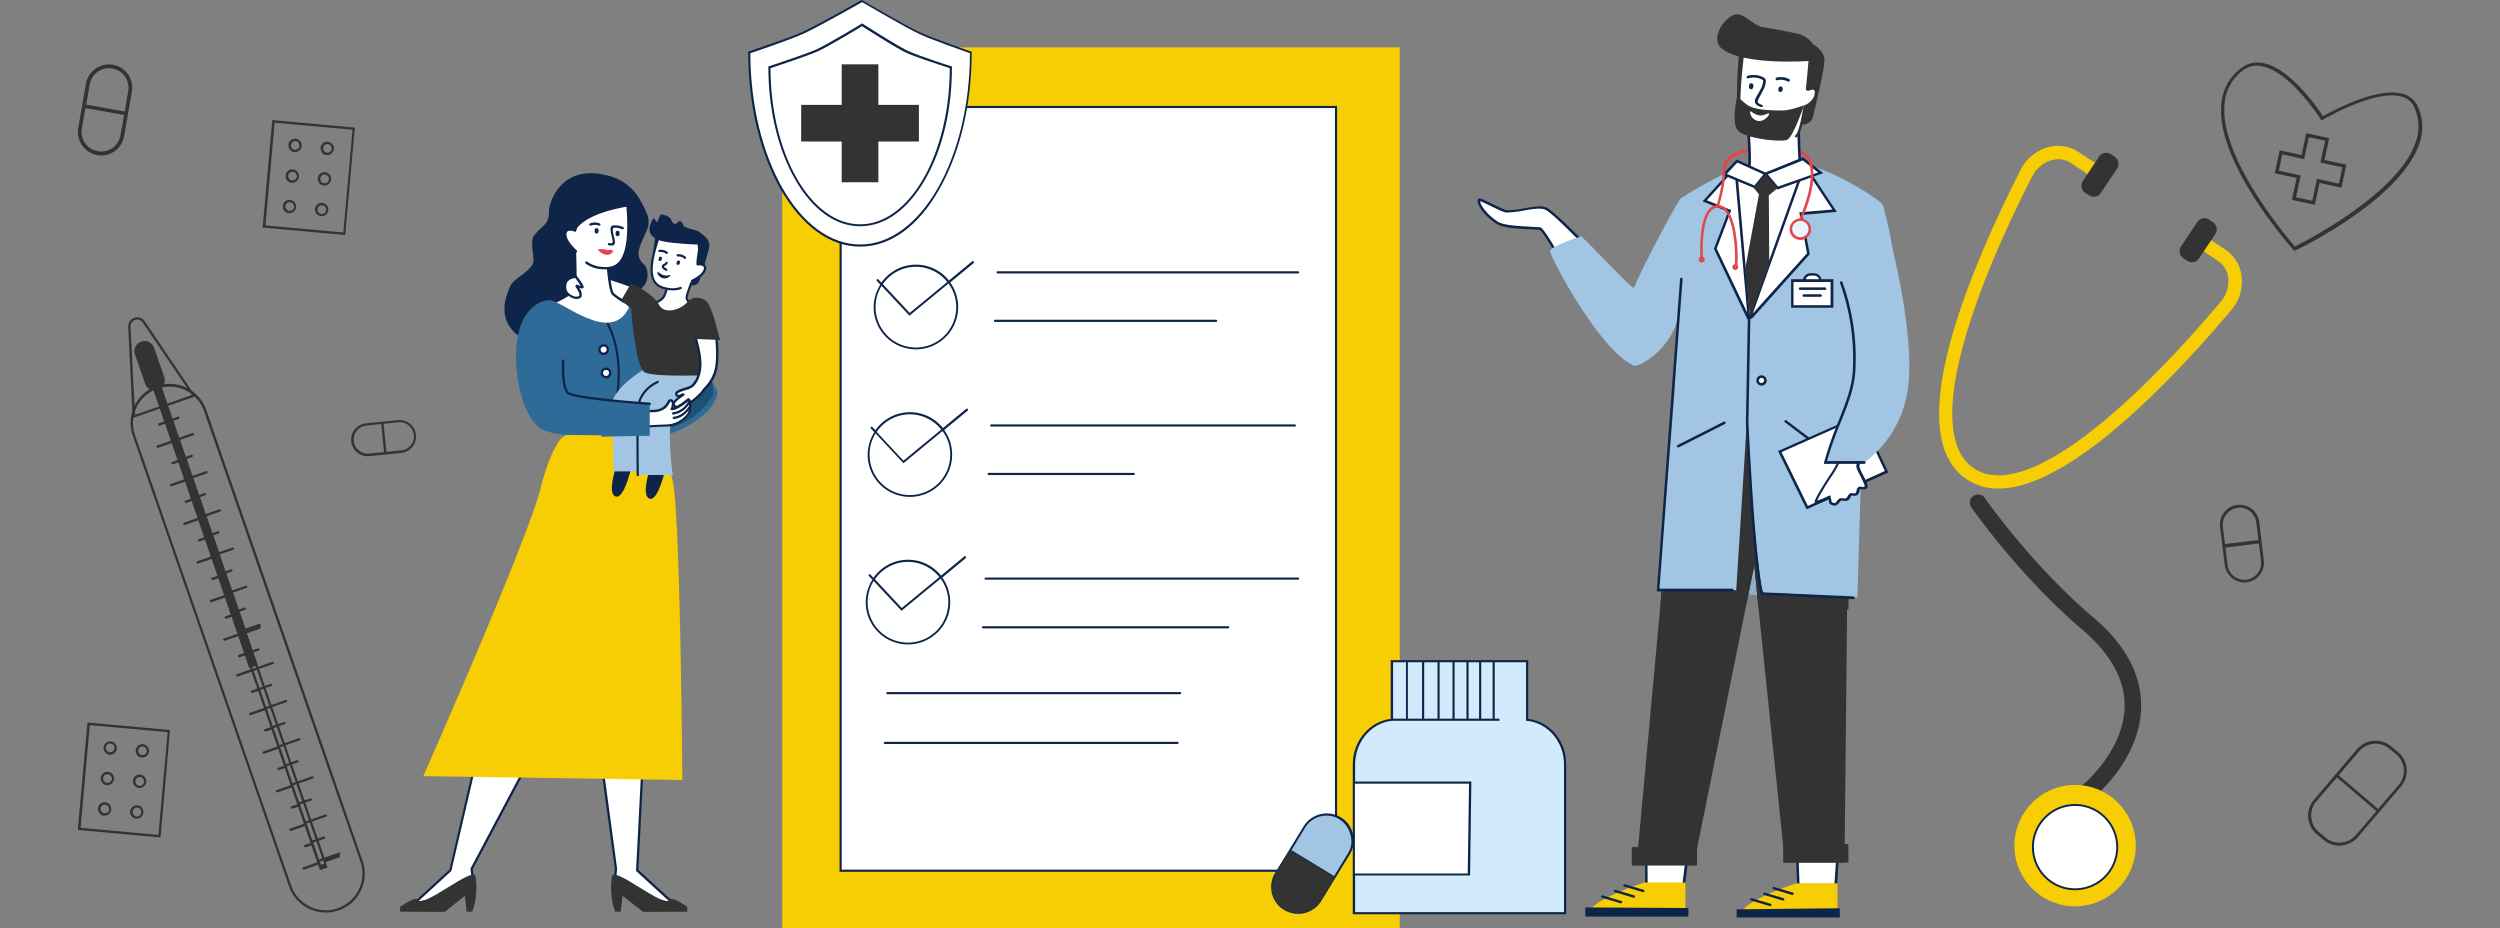 <svg xmlns="http://www.w3.org/2000/svg" xmlns:xlink="http://www.w3.org/1999/xlink" width="1142" height="424" viewBox="0 0 1142 424"><rect x="0" y="0" width="1142" height="424" fill="#808080" stroke="none"/><defs><clipPath id="clip-path"><rect id="Rectangle_1841" data-name="Rectangle 1841" width="1142" height="424" transform="translate(112 188)" fill="#efefef"></rect></clipPath></defs><g id="Mask_Group_7" data-name="Mask Group 7" transform="translate(-112 -188)" clip-path="url(#clip-path)"><g id="Health_and_Accidents" data-name="Health and Accidents" transform="translate(116.086 190.449)"><g id="Group_21420" data-name="Group 21420"><path id="Path_18565" data-name="Path 18565" d="M908.837,220.719a25.211,25.211,0,0,1-14.5-4.213c-14.3-9.5-16.458-31.839-6.466-66.421,7.837-27.039,21.259-55.645,31.055-74.945a20.051,20.051,0,0,1,12.736-10.384,16.556,16.556,0,0,1,13.617,2.155l7.837,5.192L949.69,77.2l-7.837-5.192a10.419,10.419,0,0,0-8.719-1.274,14.068,14.068,0,0,0-8.817,7.25c-9.8,19.006-23.022,47.318-30.664,73.867-4.311,14.793-6.27,27.333-5.878,37.129.392,10.874,3.723,18.516,9.895,22.532,6.172,4.115,14.4,4.213,24.59.392,9.209-3.429,19.985-10.091,31.937-19.789,21.553-17.34,42.42-40.46,56.233-56.821a14.3,14.3,0,0,0,3.331-10.972,10.6,10.6,0,0,0-4.6-7.543l-6.858-4.6,3.429-5.094,6.858,4.6a16.579,16.579,0,0,1,7.25,11.756,20.011,20.011,0,0,1-4.7,15.773c-13.911,16.556-35.17,39.97-57.115,57.7C938.325,212.686,921.867,220.719,908.837,220.719Z" fill="#f7cd03"></path><path id="Path_18566" data-name="Path 18566" d="M993.285,115.5l1.763,1.176a3.92,3.92,0,0,0,5.388-1.078l7.445-11.168a3.92,3.92,0,0,0-1.078-5.388l-1.763-1.176a3.92,3.92,0,0,0-5.388,1.078l-7.445,11.168A3.9,3.9,0,0,0,993.285,115.5Z" fill="#333"></path><path id="Path_18567" data-name="Path 18567" d="M948.416,85.623l1.763,1.176a3.92,3.92,0,0,0,5.388-1.078l7.445-11.168a3.92,3.92,0,0,0-1.078-5.388l-1.763-1.176a3.92,3.92,0,0,0-5.388,1.078l-7.445,11.266A3.8,3.8,0,0,0,948.416,85.623Z" fill="#333"></path><path id="Path_18568" data-name="Path 18568" d="M949.591,362.771a3.969,3.969,0,0,1-2.939-1.372,3.635,3.635,0,0,1,.588-5.192c.2-.2,18.908-15.675,19.2-36.052.1-12.148-6.368-23.9-19.2-34.876-28.9-24.59-49.963-54.763-50.845-56.037a3.736,3.736,0,0,1,6.172-4.213c.2.294,21.357,30.664,49.571,54.567,14.7,12.442,22.043,26.157,21.847,40.754-.294,24-21.063,41.048-21.945,41.734A4.9,4.9,0,0,1,949.591,362.771Z" fill="#333"></path><circle id="Ellipse_2343" data-name="Ellipse 2343" cx="27.725" cy="27.725" r="27.725" transform="translate(916.087 356.109)" fill="#f7cd03"></circle><circle id="Ellipse_2344" data-name="Ellipse 2344" cx="19.3" cy="19.3" r="19.3" transform="translate(921.682 368.446) rotate(-9.218)" fill="#fff"></circle><path id="Path_18569" data-name="Path 18569" d="M943.811,404.211A19.691,19.691,0,1,1,963.5,384.519,19.692,19.692,0,0,1,943.811,404.211Zm0-38.5a18.81,18.81,0,1,0,18.81,18.81A18.814,18.814,0,0,0,943.811,365.71Z" fill="#0e2549"></path></g><g id="Group_21421" data-name="Group 21421"><path id="Path_18570" data-name="Path 18570" d="M115.895,101.494,120.3,52.412l37.717,3.429-4.408,49.081Zm5.486-47.906-4.213,46.926,35.562,3.233,4.213-46.926Z" fill="#333"></path><path id="Path_18571" data-name="Path 18571" d="M128.434,66.03a3.771,3.771,0,0,1-.784-2.351,3.259,3.259,0,0,1,1.078-2.057,3.1,3.1,0,0,1,2.253-.686,3.062,3.062,0,0,1,2.743,3.331h0a3.062,3.062,0,0,1-3.331,2.743A2.557,2.557,0,0,1,128.434,66.03Zm3.821-3.331a2.049,2.049,0,0,0-1.274-.686,1.969,1.969,0,1,0,1.763,2.155h0A2.64,2.64,0,0,0,132.255,62.7Z" fill="#333"></path><path id="Path_18572" data-name="Path 18572" d="M127.161,80.039h0a3.421,3.421,0,0,1-.784-2.351,3.259,3.259,0,0,1,1.078-2.057,3.1,3.1,0,0,1,2.253-.686,3.259,3.259,0,0,1,2.057,1.078,3.1,3.1,0,0,1,.686,2.253,3.259,3.259,0,0,1-1.078,2.057,3.1,3.1,0,0,1-2.253.686A3.14,3.14,0,0,1,127.161,80.039Zm3.821-3.331a2.049,2.049,0,0,0-1.274-.686,1.976,1.976,0,0,0-2.155,1.763,2.061,2.061,0,0,0,.49,1.469,1.714,1.714,0,0,0,1.372.686,2.061,2.061,0,0,0,1.469-.49,1.714,1.714,0,0,0,.686-1.372h0a3.435,3.435,0,0,0-.588-1.372Z" fill="#333"></path><path id="Path_18573" data-name="Path 18573" d="M125.887,93.95h0A3.421,3.421,0,0,1,125.1,91.6a3.259,3.259,0,0,1,1.078-2.057,3.1,3.1,0,0,1,2.253-.686,3.259,3.259,0,0,1,2.057,1.078,3.1,3.1,0,0,1,.686,2.253,3.259,3.259,0,0,1-1.078,2.057,3.1,3.1,0,0,1-2.253.686A2.721,2.721,0,0,1,125.887,93.95Zm3.821-3.331a2.049,2.049,0,0,0-1.274-.686,1.976,1.976,0,0,0-2.155,1.763,2.061,2.061,0,0,0,.49,1.469,1.714,1.714,0,0,0,1.372.686,2.061,2.061,0,0,0,1.47-.49,1.714,1.714,0,0,0,.686-1.372h0a3.215,3.215,0,0,0-.588-1.372Z" fill="#333"></path><path id="Path_18574" data-name="Path 18574" d="M143.129,67.4a3.771,3.771,0,0,1-.784-2.351,3.051,3.051,0,0,1,6.074.588h0a3.062,3.062,0,0,1-3.331,2.743A2.721,2.721,0,0,1,143.129,67.4Zm3.821-3.331a2.049,2.049,0,0,0-1.274-.686,1.969,1.969,0,1,0,1.763,2.155A1.924,1.924,0,0,0,146.95,64.07Z" fill="#333"></path><path id="Path_18575" data-name="Path 18575" d="M141.856,81.312a3.771,3.771,0,0,1-.784-2.351A3.259,3.259,0,0,1,142.15,76.9a3.1,3.1,0,0,1,2.253-.686,3.062,3.062,0,0,1,2.743,3.331h0a3.062,3.062,0,0,1-3.331,2.743A2.721,2.721,0,0,1,141.856,81.312Zm3.821-3.331a1.888,1.888,0,0,0-2.743-.2,1.714,1.714,0,0,0-.686,1.372,1.969,1.969,0,0,0,3.919.392A1.807,1.807,0,0,0,145.677,77.982Z" fill="#333"></path><path id="Path_18576" data-name="Path 18576" d="M140.582,95.322a3.771,3.771,0,0,1-.784-2.351,3.259,3.259,0,0,1,1.078-2.057,3.1,3.1,0,0,1,2.253-.686,3.062,3.062,0,0,1,2.743,3.331h0a3.062,3.062,0,0,1-3.331,2.743A4.127,4.127,0,0,1,140.582,95.322Zm3.821-3.331a1.888,1.888,0,0,0-2.743-.2,1.714,1.714,0,0,0-.686,1.372,1.969,1.969,0,0,0,3.919.392A1.718,1.718,0,0,0,144.4,91.991Z" fill="#333"></path></g><path id="Path_18577" data-name="Path 18577" d="M47.514,27.137A10.721,10.721,0,0,0,35.17,35.758L31.643,56.037a10.721,10.721,0,0,0,8.621,12.344,12,12,0,0,0,1.861.2A10.608,10.608,0,0,0,52.608,59.76l3.527-20.279A10.6,10.6,0,0,0,47.514,27.137ZM40.558,66.617a8.988,8.988,0,0,1-7.25-10.384l1.665-9.307,17.634,3.135-1.665,9.307A8.916,8.916,0,0,1,40.558,66.617ZM54.469,39.187,52.9,48.494,35.268,45.359l1.665-9.307a8.907,8.907,0,1,1,17.536,3.135Z" fill="#333"></path><path id="Path_18578" data-name="Path 18578" d="M1095.268,348.762a10.837,10.837,0,0,0-3.919-7.641l-3.037-2.547a11.183,11.183,0,0,0-15.773,1.274l-19.593,23.022a11.183,11.183,0,0,0,1.274,15.773l3.037,2.547a11.22,11.22,0,0,0,7.25,2.645,11.433,11.433,0,0,0,8.523-3.919l19.593-23.022A11.062,11.062,0,0,0,1095.268,348.762Zm-23.218,30.272a9.9,9.9,0,0,1-13.911,1.078l-3.037-2.547a9.9,9.9,0,0,1-1.078-13.911l9.4-10.972,18.026,15.381Zm19.593-22.924-9.4,10.972L1064.213,351.7l9.4-10.972a9.9,9.9,0,0,1,13.911-1.078l3.037,2.547a9.877,9.877,0,0,1,3.429,6.76A10.192,10.192,0,0,1,1091.643,356.109Z" fill="#333"></path><path id="Path_18579" data-name="Path 18579" d="M1030.022,253.636l-2.057-17.438a9.023,9.023,0,1,0-17.928,2.057l1.078,8.719h0l1.078,8.719a9.185,9.185,0,0,0,9.013,7.935,4.019,4.019,0,0,0,1.078-.1,8.9,8.9,0,0,0,7.739-9.895Zm-11.952-24.1c.294,0,.588-.1.882-.1a7.711,7.711,0,0,1,7.641,6.76l.98,8.033-15.283,1.861-.98-8.033A7.757,7.757,0,0,1,1018.07,229.536Zm9.111,29.88a7.819,7.819,0,0,1-5.094,2.939,7.9,7.9,0,0,1-5.682-1.567,7.819,7.819,0,0,1-2.939-5.094l-.98-8.033,15.283-1.861.98,8.033A7.658,7.658,0,0,1,1027.181,259.416Z" fill="#333"></path><g id="Group_21422" data-name="Group 21422"><rect id="Rectangle_1999" data-name="Rectangle 1999" width="282.046" height="402.349" transform="translate(353.268 19.201)" fill="#f7cd03"></rect><rect id="Rectangle_2000" data-name="Rectangle 2000" width="226.303" height="348.859" transform="translate(379.915 46.436)" fill="#fff"></rect><path id="Path_18580" data-name="Path 18580" d="M606.708,395.786H379.425V45.946H606.708Zm-226.3-.98H605.728V46.926H380.4Z" fill="#0e2549"></path><path id="Path_18581" data-name="Path 18581" d="M440.752,116.972a.6.6,0,0,0-.686-.1l-10.678,8.817a19.275,19.275,0,0,0-30.86.98l-1.372-1.469a.485.485,0,0,0-.686.686l1.567,1.665A19.742,19.742,0,0,0,395,137.839a19.3,19.3,0,1,0,34.974-11.266l10.678-8.817A.786.786,0,0,0,440.752,116.972ZM414.3,119.421a18.258,18.258,0,0,1,14.3,6.956L411.46,140.484l-12.246-13.128A18.294,18.294,0,0,1,414.3,119.421Zm18.418,18.32a18.418,18.418,0,1,1-36.835,0,17.991,17.991,0,0,1,2.743-9.6l12.736,13.617,17.83-14.7A18.347,18.347,0,0,1,432.719,137.741Z" fill="#0e2549"></path><path id="Path_18582" data-name="Path 18582" d="M438.009,184.373a.6.6,0,0,0-.686-.1l-10.678,8.817a19.275,19.275,0,0,0-30.86.98l-1.372-1.469a.485.485,0,0,0-.686.686l1.567,1.665a19.742,19.742,0,0,0-3.037,10.287,19.3,19.3,0,1,0,34.974-11.266l10.678-8.817C438.107,184.863,438.205,184.569,438.009,184.373Zm-26.451,2.449a18.258,18.258,0,0,1,14.3,6.956l-17.242,14.205-12.246-13.128A18.445,18.445,0,0,1,411.558,186.823Zm18.418,18.32a18.418,18.418,0,1,1-36.835,0,17.99,17.99,0,0,1,2.743-9.6l12.736,13.617,17.83-14.7A17.684,17.684,0,0,1,429.976,205.142Z" fill="#0e2549"></path><path id="Path_18583" data-name="Path 18583" d="M437.128,251.774a.6.6,0,0,0-.686-.1l-10.678,8.817a19.275,19.275,0,0,0-30.86.98L393.532,260a.485.485,0,1,0-.686.686l1.567,1.665a19.742,19.742,0,0,0-3.037,10.286,19.3,19.3,0,1,0,34.974-11.266l10.678-8.817C437.225,252.264,437.323,251.97,437.128,251.774Zm-26.451,2.449a18.258,18.258,0,0,1,14.3,6.956l-17.144,14.107L395.59,262.159A18.294,18.294,0,0,1,410.677,254.224Zm18.418,18.32a18.418,18.418,0,1,1-36.835,0,17.991,17.991,0,0,1,2.743-9.6l12.736,13.617,17.83-14.7A17.684,17.684,0,0,1,429.094,272.543Z" fill="#0e2549"></path><path id="Path_18584" data-name="Path 18584" d="M588.878,122.458H451.627a.49.49,0,0,1,0-.98H588.878a.463.463,0,0,1,.49.49A.525.525,0,0,1,588.878,122.458Z" fill="#0e2549"></path><path id="Path_18585" data-name="Path 18585" d="M551.455,144.6h-101a.49.49,0,1,1,0-.98h101a.463.463,0,0,1,.49.49C551.847,144.4,551.651,144.6,551.455,144.6Z" fill="#0e2549"></path><path id="Path_18586" data-name="Path 18586" d="M587.506,192.407H448.688a.49.49,0,1,1,0-.98H587.408a.463.463,0,0,1,.49.49C587.9,192.113,587.7,192.407,587.506,192.407Z" fill="#0e2549"></path><path id="Path_18587" data-name="Path 18587" d="M513.835,214.547H447.512a.49.49,0,0,1,0-.98h66.323a.49.49,0,1,1,0,.98Z" fill="#0e2549"></path><path id="Path_18588" data-name="Path 18588" d="M588.878,262.355H446.14a.49.49,0,0,1,0-.98H588.878a.49.49,0,1,1,0,.98Z" fill="#0e2549"></path><path id="Path_18589" data-name="Path 18589" d="M556.941,284.593H444.965a.49.49,0,1,1,0-.98H556.941a.49.49,0,0,1,0,.98Z" fill="#0e2549"></path><path id="Path_18590" data-name="Path 18590" d="M535,314.669H401.272a.49.49,0,0,1,0-.98H535a.463.463,0,0,1,.49.49A.525.525,0,0,1,535,314.669Z" fill="#0e2549"></path><path id="Path_18591" data-name="Path 18591" d="M533.821,337.4H400.1a.49.49,0,1,1,0-.98H533.821a.49.49,0,1,1,0,.98Z" fill="#0e2549"></path><path id="Path_18592" data-name="Path 18592" d="M439.479,21.553c0,48.689-22.63,88.17-50.649,88.17s-50.649-39.481-50.649-88.17c0,0,18.614-6.27,24.59-9.013,6.956-3.135,26.941-14.5,26.941-14.5s19.5,11.462,26.059,14.6C421.649,15.381,439.479,21.553,439.479,21.553Z" fill="#fff"></path><path id="Path_18593" data-name="Path 18593" d="M388.83,110.213c-13.715,0-26.549-9.307-36.248-26.059-9.6-16.752-14.891-38.991-14.891-62.6v-.392l.294-.1c.2-.1,18.712-6.27,24.492-8.915,6.858-3.135,26.647-14.4,26.843-14.5l.2-.1.2.1c.2.1,19.593,11.462,26.059,14.5,5.878,2.743,23.512,8.915,23.708,8.915l.294.1v.392c0,23.61-5.29,45.848-14.891,62.6C415.379,101,402.545,110.213,388.83,110.213ZM338.671,21.847c.1,48.2,22.532,87.386,50.159,87.386s50.061-39.187,50.159-87.386c-2.449-.882-18.026-6.27-23.414-8.915C409.5,10.091,391.965-.2,389.712-1.469c-2.253,1.274-20.279,11.462-26.745,14.4C357.481,15.479,341.12,21.063,338.671,21.847Z" fill="#0e2549"></path><path id="Path_18594" data-name="Path 18594" d="M430.27,28.312c0,39.872-18.516,72.1-41.44,72.1s-41.44-32.329-41.44-72.1c0,0,16.556-5.29,21.749-7.739,5.388-2.449,20.573-11.658,20.573-11.658s15.087,9.7,20.377,12.246C414.889,23.414,430.27,28.312,430.27,28.312Z" fill="#fff"></path><path id="Path_18595" data-name="Path 18595" d="M388.83,100.906c-11.266,0-21.749-7.543-29.684-21.357C351.309,65.834,346.9,47.612,346.9,28.312v-.392l.294-.1c.2-.1,16.556-5.388,21.749-7.739,5.29-2.449,20.377-11.56,20.475-11.658l.294-.2.294.2c.2.1,15.087,9.7,20.377,12.246,4.7,2.253,19.887,7.152,20.083,7.152l.294.1v.392c0,19.4-4.311,37.521-12.246,51.237C410.579,93.362,400.1,100.906,388.83,100.906ZM347.88,28.7c.1,39.383,18.418,71.32,40.95,71.32s40.852-31.937,40.95-71.32c-2.351-.784-15.479-5-19.887-7.054-5-2.351-18.124-10.776-20.181-12.148-2.057,1.274-15.381,9.307-20.377,11.56C364.534,23.218,350.329,27.823,347.88,28.7Z" fill="#0e2549"></path><path id="Path_18596" data-name="Path 18596" d="M415.673,45.457H397.157V26.941H380.4V45.457H361.889V62.209H380.4V80.823h16.752V62.209h18.516Z" fill="#333"></path></g><g id="Group_21423" data-name="Group 21423"><path id="Path_18597" data-name="Path 18597" d="M1053.338,91.109l-10.482-2.253,2.155-9.993-9.993-2.155,2.253-10.482,9.993,2.155,2.155-9.993,10.482,2.253-2.155,9.993,9.993,2.155-2.253,10.482-9.993-2.155Zm-8.621-3.429,7.445,1.567,2.155-9.993,9.993,2.155,1.567-7.445-9.993-2.155,2.155-9.993L1050.6,60.25l-2.155,9.993-9.993-2.155-1.567,7.445,9.993,2.155Z" fill="#333"></path><path id="Path_18598" data-name="Path 18598" d="M1043.933,112.074l-.392-.392c-1.469-1.665-35.562-40.068-32.917-66.715a22.515,22.515,0,0,1,9.013-16.262,12.123,12.123,0,0,1,9.993-2.351c12.442,2.253,24.982,20.573,27.431,24.3,4.017-2.253,24.884-13.715,36.64-10.189a10.31,10.31,0,0,1,6.466,5.29,22.634,22.634,0,0,1,.784,17.732c-8.817,25.373-54.469,47.514-56.331,48.4Zm-16.948-84.545a10.865,10.865,0,0,0-6.564,2.253,20.737,20.737,0,0,0-8.327,15.185c-2.351,24.59,28.312,60.739,32.133,65.148,5.192-2.547,46.926-24,55.057-47.318a21.061,21.061,0,0,0-.686-16.556,8.508,8.508,0,0,0-5.486-4.506c-12.05-3.625-35.758,10.287-36.052,10.482l-.686.392-.392-.588c-.1-.2-13.911-21.847-26.843-24.2A7.64,7.64,0,0,0,1026.985,27.529Z" fill="#333"></path></g><path id="Path_18599" data-name="Path 18599" d="M184.275,201.713a7.53,7.53,0,0,0-6.564-12.246l-14.6,1.469a7.488,7.488,0,0,0-4.9,12.442l.882.882a7.493,7.493,0,0,0,5.486,1.665l14.6-1.469A7.362,7.362,0,0,0,184.275,201.713Zm-19.691,3.037a6.448,6.448,0,0,1-1.274-12.834l6.76-.686,1.274,12.834Zm14.6-1.469-6.76.686-1.274-12.834,6.76-.686a6.052,6.052,0,0,1,4.7,1.469,2.982,2.982,0,0,1,.784.784,6.38,6.38,0,0,1,.1,8.327A6.247,6.247,0,0,1,179.181,203.281Z" fill="#333"></path><g id="Group_21424" data-name="Group 21424"><path id="Path_18600" data-name="Path 18600" d="M56.527,188.488,54.47,146.852a4.145,4.145,0,0,1,7.543-2.547l23.218,34.288Zm2.057-44.967a2.9,2.9,0,0,0-.98.2,2.986,2.986,0,0,0-2.057,3.037L57.6,187.018l25.961-9.013L61.131,144.893A3.072,3.072,0,0,0,58.584,143.521Z" fill="#333"></path><path id="Path_18601" data-name="Path 18601" d="M144.7,414.4a17.876,17.876,0,0,1-7.739-1.763,17.463,17.463,0,0,1-9.013-10.189l-71.32-205.73a17.784,17.784,0,1,1,33.6-11.658l71.32,205.73a17.765,17.765,0,0,1-.784,13.617,17.463,17.463,0,0,1-10.189,9.013h0A17.223,17.223,0,0,1,144.7,414.4ZM73.377,174.185a17.84,17.84,0,0,0-5.486.882A16.687,16.687,0,0,0,57.6,196.325l71.32,205.73a16.793,16.793,0,0,0,8.523,9.6,16.446,16.446,0,0,0,12.736.784h0a16.793,16.793,0,0,0,9.6-8.523,16.446,16.446,0,0,0,.784-12.736L89.15,185.451A16.584,16.584,0,0,0,73.377,174.185Z" fill="#333"></path><path id="Path_18602" data-name="Path 18602" d="M114.915,282.83a.506.506,0,0,0-.686-.294l-6.172,2.155-2.645-7.739,2.449-.882a.528.528,0,1,0-.392-.98l-2.449.882-2.645-7.739,6.172-2.155a.528.528,0,1,0-.392-.98l-6.172,2.155-2.645-7.739,2.449-.882a.528.528,0,1,0-.392-.98l-2.449.882L96.3,250.795l6.172-2.155a.528.528,0,1,0-.392-.98l-6.074,2.155-2.645-7.739,2.449-.882a.528.528,0,0,0-.392-.98l-2.449.882-2.645-7.739L96.5,231.2a.528.528,0,1,0-.392-.98l-6.172,2.155-2.645-7.739,2.449-.882a.528.528,0,0,0-.392-.98l-2.449.882-2.645-7.739,6.172-2.155a.528.528,0,1,0-.392-.98l-6.172,2.155L81.214,207.2l2.449-.882a.528.528,0,1,0-.392-.98l-2.449.882-2.645-7.739,6.172-2.155a.528.528,0,0,0-.392-.98L77.786,197.5l-2.645-7.739,2.449-.882a.528.528,0,0,0-.392-.98l-2.449.882-4.9-14.205a4.707,4.707,0,0,0,1.078-4.8l-4.6-13.323a4.586,4.586,0,0,0-5.878-2.841h0A4.586,4.586,0,0,0,57.6,159.49l4.6,13.323a4.421,4.421,0,0,0,3.821,3.037l4.9,14.205-2.449.882a.506.506,0,0,0-.294.686.651.651,0,0,0,.49.392h.2l2.449-.882,2.645,7.739-6.172,2.155a.506.506,0,0,0-.294.686.651.651,0,0,0,.49.392h.2l6.172-2.155L77,207.689l-2.449.882a.506.506,0,0,0-.294.686.651.651,0,0,0,.49.392h.2l2.449-.882,2.645,7.739-6.172,2.155a.506.506,0,0,0-.294.686.651.651,0,0,0,.49.392h.2l6.172-2.155,2.645,7.739-2.449.882a.506.506,0,0,0-.294.686.651.651,0,0,0,.49.392h.2l2.449-.882,2.645,7.739L79.941,236.3a.506.506,0,0,0-.294.686.651.651,0,0,0,.49.392h.2l6.172-2.155,2.645,7.739-2.449.882a.506.506,0,0,0-.294.686.651.651,0,0,0,.49.392h.2l2.449-.882,2.645,7.739-6.172,2.155a.506.506,0,0,0-.294.686.651.651,0,0,0,.49.392h.2l6.172-2.155,2.645,7.739-2.449.882a.506.506,0,0,0-.294.686.651.651,0,0,0,.49.392h.2l2.449-.882,2.645,7.739-6.172,2.155a.506.506,0,0,0-.294.686.651.651,0,0,0,.49.392h.2l6.172-2.155,2.645,7.739-2.449.882a.506.506,0,0,0-.294.686.651.651,0,0,0,.49.392h.2l2.449-.882,2.645,7.739L98.163,289.2a.506.506,0,0,0-.294.686.651.651,0,0,0,.49.392h.2l6.172-2.155,2.645,7.739-2.449.882a.506.506,0,0,0-.294.686.651.651,0,0,0,.49.392h.2l2.449-.882,1.959,5.78,3.919-1.372-1.959-5.78,2.449-.882a.528.528,0,1,0-.392-.98l-2.449.882-2.645-7.739,6.172-2.155A6.8,6.8,0,0,0,114.915,282.83Z" fill="#333"></path><path id="Path_18603" data-name="Path 18603" d="M151.261,387.36a.506.506,0,0,0-.686-.294l-6.466,2.253-2.645-7.739,2.645-.882a.528.528,0,1,0-.392-.98l-2.645.882-2.645-7.739,6.466-2.253a.528.528,0,1,0-.392-.98l-6.466,2.253-2.645-7.739,2.645-.882a.528.528,0,1,0-.392-.98l-2.645.882-2.645-7.739,6.466-2.253a.528.528,0,1,0-.392-.98l-6.466,2.253-2.645-7.739,2.645-.882a.528.528,0,1,0-.392-.98l-2.645.882-2.547-7.739,6.466-2.253a.528.528,0,1,0-.392-.98l-6.466,2.253-2.645-7.739,2.645-.882a.528.528,0,1,0-.392-.98l-2.645.882-2.645-7.739,6.466-2.253a.528.528,0,1,0-.392-.98l-6.466,2.253-2.645-7.739,2.645-.882a.528.528,0,1,0-.392-.98l-2.645.882-2.645-7.739,6.466-2.253a.528.528,0,1,0-.392-.98l-6.466,2.253-13.03-37.619-.2-.49L97.183,265.2,110.409,303.3l-6.368,2.253a.506.506,0,0,0-.294.686.651.651,0,0,0,.49.392h.2l6.368-2.253,2.645,7.739L110.8,313a.506.506,0,0,0-.294.686.651.651,0,0,0,.49.392h.2l2.645-.882,2.645,7.739-6.466,2.253a.506.506,0,0,0-.294.686.651.651,0,0,0,.49.392h.2l6.466-2.253,2.645,7.739-2.645.882a.506.506,0,0,0-.294.686.651.651,0,0,0,.49.392h.2l2.645-.882,2.645,7.739-6.368,2.253a.506.506,0,0,0-.294.686.651.651,0,0,0,.49.392h.2l6.368-2.253,2.645,7.739-2.645.882a.506.506,0,0,0-.294.686.651.651,0,0,0,.49.392h.2l2.645-.882,2.645,7.739-6.368,2.253a.506.506,0,0,0-.294.686.651.651,0,0,0,.49.392h.2l6.368-2.253,2.645,7.739-2.645.882a.506.506,0,0,0-.294.686.651.651,0,0,0,.49.392h.2l2.645-.882,2.645,7.739-6.368,2.253a.506.506,0,0,0-.294.686.651.651,0,0,0,.49.392h.2l6.368-2.253,2.645,7.739-2.645.882a.506.506,0,0,0-.294.686.651.651,0,0,0,.49.392h.2l2.645-.882,2.645,7.739-6.368,2.253a.506.506,0,0,0-.294.686.651.651,0,0,0,.49.392h.2l6.368-2.253.686,1.959.2.49,3.429-1.176-.882-2.449,6.466-2.253C151.163,387.948,151.359,387.654,151.261,387.36ZM98.555,265.882l1.469-.49,12.834,37.129-1.47.49Zm13.226,38.109,1.47-.49,2.645,7.739-1.469.49Zm3.037,8.719,1.469-.49,2.645,7.739-1.469.49Zm3.037,8.719,1.469-.49,2.645,7.739-1.47.49Zm3.037,8.719,1.47-.49,2.645,7.739-1.469.49Zm3.037,8.719,1.469-.49,2.645,7.739-1.47.49Zm2.939,8.719,1.47-.49,2.645,7.739-1.469.49ZM129.9,356.3l1.469-.49,2.645,7.739-1.469.49Zm3.037,8.719,1.469-.49,2.645,7.739-1.469.49Zm3.037,8.719,1.469-.49,2.645,7.739-1.47.49Zm3.037,8.719,1.47-.49,2.645,7.739-1.469.49Zm5,9.6-1.469.49-.49-1.469,1.469-.49Z" fill="#333"></path></g><g id="Group_21425" data-name="Group 21425"><path id="Path_18604" data-name="Path 18604" d="M582.8,412.93h0a11.918,11.918,0,0,1-3.919-16.36l13.03-21.259a11.918,11.918,0,0,1,16.36-3.919h0a11.918,11.918,0,0,1,3.919,16.36l-13.03,21.259A11.959,11.959,0,0,1,582.8,412.93Z" fill="#a1c5e2"></path><path id="Path_18605" data-name="Path 18605" d="M613.957,378.543a12.031,12.031,0,0,0-5.584-7.641,12.384,12.384,0,0,0-16.948,4.115L578.4,396.275a12.4,12.4,0,0,0-1.469,9.307,12.031,12.031,0,0,0,5.584,7.641,12.434,12.434,0,0,0,16.948-4.115l13.03-21.259A12.325,12.325,0,0,0,613.957,378.543Zm-15.283,30.174a11.346,11.346,0,0,1-20.769-3.233,11.169,11.169,0,0,1,1.372-8.621l6.27-10.287,19.5,11.854Zm12.932-21.259-6.27,10.286-19.5-11.854,6.27-10.286a11.366,11.366,0,0,1,9.7-5.486,10.723,10.723,0,0,1,5.878,1.665,11.349,11.349,0,0,1,5.094,7.054A10.325,10.325,0,0,1,611.606,387.458Z" fill="#0e2549"></path><path id="Path_18606" data-name="Path 18606" d="M600.34,406.856s-3.233,6.27-7.25,7.054c-3.919.784-9.6,1.665-14.4-4.9s1.665-14.989,1.665-14.989l4.9-8.033,20.279,12.344Z" fill="#333"></path></g><g id="Group_21426" data-name="Group 21426"><path id="Path_18607" data-name="Path 18607" d="M631.787,326.327V299.582H693.6v26.745c9.7.98,17.34,9.8,17.34,20.377v67.989h-96.5V346.7C614.349,336.124,622.089,327.307,631.787,326.327Z" fill="#d2ebfc"></path><path id="Path_18608" data-name="Path 18608" d="M614.349,396.961h52.608l.49-41.93h-53.1Z" fill="#fff"></path><path id="Path_18609" data-name="Path 18609" d="M694,325.935V299.092H631.2v26.843c-9.8,1.176-17.34,10.189-17.34,20.769v68.479h97.477V346.7C711.434,336.026,703.989,327.209,694,325.935Zm-21.455-25.863h5.192v25.765h-5.192Zm-5.78,0h4.8v25.765h-4.8Zm-6.368,0h5.388v25.765h-5.388Zm-6.858,0h5.878v25.765h-5.878Zm-7.054,0h6.074v25.765h-6.074Zm-7.445,0H645.5v25.765h-6.466Zm-6.76,0h5.878v25.765h-5.878Zm-17.438,55.449h52.118l-.588,41.048H614.839V355.521ZM710.455,414.2H614.937V397.451h52.51l.588-42.909h-53.1V346.7c0-10.286,7.445-19.006,16.85-19.887h49.081v-.98h-2.155V300.072h14.3v26.745h.392c9.6.98,16.948,9.6,16.948,19.887v67.5Z" fill="#0e2549"></path></g><g id="Group_21427" data-name="Group 21427"><path id="Path_18610" data-name="Path 18610" d="M747.976,389.124v12.344h17.046l1.47-11.756Z" fill="#fff"></path><path id="Path_18611" data-name="Path 18611" d="M765.61,402.055H747.388V388.536l19.789.686Zm-17.046-1.176h15.969l1.274-10.58-17.34-.588Z" fill="#0e2549"></path><path id="Path_18612" data-name="Path 18612" d="M808.128,245.9V270l-21.063-1.274,3.037-21.847Z" fill="#8daec4"></path><path id="Path_18613" data-name="Path 18613" d="M747,400.684s-24.688,7.837-25.569,14.3h44.379v-14.3Z" fill="#f7cd03"></path><path id="Path_18614" data-name="Path 18614" d="M816.945,389.32l.392,12.54h17.144l.784-12.736Z" fill="#fff"></path><path id="Path_18615" data-name="Path 18615" d="M835.068,402.447H816.847l-.49-13.617,19.593-.294Zm-17.144-1.176h15.969l.784-11.56-17.144.294Z" fill="#0e2549"></path><path id="Path_18616" data-name="Path 18616" d="M816.455,401.076s-24.688,7.837-25.569,14.3h44.379v-14.3Z" fill="#f7cd03"></path><path id="Path_18617" data-name="Path 18617" d="M789.22,412.93v3.723h47.122V412.44Z" fill="#0e2549"></path><path id="Path_18618" data-name="Path 18618" d="M767.177,412.342v3.919H720.055v-4.213Z" fill="#0e2549"></path><path id="Path_18619" data-name="Path 18619" d="M814.789,406.366h-.2l-8.523-2.547a.558.558,0,1,1,.294-1.078l8.523,2.547a.557.557,0,0,1,.392.686C815.279,406.17,814.985,406.366,814.789,406.366Z" fill="#0e2549"></path><path id="Path_18620" data-name="Path 18620" d="M818.806,98.163l-1.078-.49c.1-.2,8.523-17.83,4.115-26.647a8.568,8.568,0,0,0-6.368-4.6H797.743c-.1,0-13.421.882-13.617,8.817a83.712,83.712,0,0,0,1.567,16.36l-1.176.2A88.354,88.354,0,0,1,782.95,75.14c.2-9.111,14.205-9.993,14.793-9.993h17.928a9.635,9.635,0,0,1,7.25,5.29C827.525,79.745,819.2,97.379,818.806,98.163Z" fill="#e2474b"></path><path id="Path_18621" data-name="Path 18621" d="M810.479,408.913h-.2l-8.523-2.547a.558.558,0,1,1,.294-1.078l8.523,2.547a.557.557,0,0,1,.392.686A.448.448,0,0,1,810.479,408.913Z" fill="#0e2549"></path><path id="Path_18622" data-name="Path 18622" d="M804.6,411.46h-.2l-8.523-2.547a.559.559,0,1,1,.294-1.078l8.523,2.547a.557.557,0,0,1,.392.686C805.091,411.264,804.8,411.46,804.6,411.46Z" fill="#0e2549"></path><path id="Path_18623" data-name="Path 18623" d="M746.6,405.092h-.2l-8.523-2.547a.558.558,0,1,1,.294-1.078l8.523,2.547a.557.557,0,0,1,.392.686C747.094,404.9,746.8,405.092,746.6,405.092Z" fill="#0e2549"></path><path id="Path_18624" data-name="Path 18624" d="M742.294,407.64h-.2l-8.523-2.547a.558.558,0,1,1,.294-1.078l8.523,2.547a.557.557,0,0,1,.392.686A.448.448,0,0,1,742.294,407.64Z" fill="#0e2549"></path><path id="Path_18625" data-name="Path 18625" d="M736.416,410.187h-.2L727.7,407.64a.558.558,0,1,1,.294-1.078l8.523,2.547a.557.557,0,0,1,.392.686C736.906,409.991,736.612,410.187,736.416,410.187Z" fill="#0e2549"></path><path id="Path_18626" data-name="Path 18626" d="M840.75,173.4l-.686,64.168-.392,38.3-1.176,115.7H811.262L799.017,273.621l-1.763-17.83-3.527,17.536-23.9,118.246H743.567l10.874-118.246h0l4.9-54.665,2.939-31.741,36.836-6.368L813.32,178.1Z" fill="#333"></path><path id="Path_18627" data-name="Path 18627" d="M794.216,53.294s1.959,20.181.294,22.434S783.538,82.1,783.538,82.1l15.675,46.044,33.407-3.233,2.155-34.19S819.492,78.275,818.61,75.728c-1.274-3.527-1.274-22.434-1.274-22.434h-23.12Z" fill="#fff"></path><path id="Path_18628" data-name="Path 18628" d="M798.821,128.826,782.852,81.8l.49-.2c2.547-1.176,9.5-4.409,10.678-6.172,1.078-1.47.294-14.3-.392-22.043a.6.6,0,1,1,1.176-.2c.294,3.429,1.861,20.573.2,22.826-1.469,2.057-8.621,5.388-10.678,6.368L799.7,127.455l32.525-3.135,2.155-33.407c-2.351-1.959-15.185-12.54-16.165-15.087-1.274-3.625-1.274-21.847-1.274-22.63a.588.588,0,1,1,1.176,0c0,.2,0,18.81,1.274,22.238.588,1.763,9.895,9.8,15.969,14.7l.2.2L833.3,125.4Z" fill="#0e2549"></path><path id="Path_18629" data-name="Path 18629" d="M702.421,93.068c5.094,2.841,25.471,24.394,25.471,24.394l-14.6,6.956s-11.854-22.043-13.911-22.336c-3.919-.49-15.871-.2-19.691-2.743-5.78-3.919-8.817-8.817-8.131-10.384.392-.784,10.482,5.192,12.638,5.29C690.469,94.342,698.8,91.011,702.421,93.068Z" fill="#fff"></path><path id="Path_18630" data-name="Path 18630" d="M713,125.1l-.294-.49c-5.584-10.482-12.148-21.553-13.519-22.043-.98-.1-2.743-.2-4.6-.294-5.192-.2-12.344-.588-15.185-2.547-5.878-3.919-9.209-9.111-8.327-11.07a.765.765,0,0,1,.392-.392c.588-.2,1.763.294,5.976,2.351,2.645,1.274,5.878,2.939,6.858,2.939a39.484,39.484,0,0,0,8.033-.882c4.115-.686,8.033-1.47,10.384-.1h0c5.094,2.939,24.688,23.61,25.569,24.492l.588.588Zm-40.95-35.66c0,1.47,2.547,5.682,7.935,9.307,2.645,1.763,9.6,2.057,14.6,2.351,1.959.1,3.625.2,4.8.294.49.1,1.567.2,8.131,11.56,2.645,4.506,5.094,9.111,5.878,10.58l13.323-6.368c-3.331-3.429-20.181-21.161-24.688-23.708-1.959-1.078-5.682-.49-9.6.2a50.61,50.61,0,0,1-8.327.98c-1.176,0-3.625-1.274-7.347-3.037C675.187,90.815,672.933,89.738,672.052,89.444Z" fill="#0e2549"></path><path id="Path_18631" data-name="Path 18631" d="M778.444,80.333c-10.091,3.723-7.641,57.7-7.641,57.7-1.665,6.368-5.584,40.362-5.584,40.362l70.83,14.107,8.327-42.42s5.192-71.418-22.532-75.63c-2.645-.392-10.776,3.429-19.5,2.547-3.821-.392-5.682,4.115-7.543-2.449C794.9,74.553,780.7,79.549,778.444,80.333Z" fill="#fff"></path><path id="Path_18632" data-name="Path 18632" d="M841.142,240.018l-.882,35.954-.588-.1-40.656-2.253-1.763-17.83-3.527,17.536H754.442l4.9-54.665,14.6-26.255,25.177-11.854,12.638-5.976,1.568,3.527,26.745,59.466Z" fill="#333"></path><path id="Path_18633" data-name="Path 18633" d="M794.9,144.991l-6.76-69.36c-4.6,0-24.394,12.442-24.394,12.442-.294-.686-16.85,29.684-21.455,40.95-.49,1.274-24.492-24.982-24.3-23.414,0,0-14.107,4.311-14.009,6.76S725.933,156.845,742,164.486c2.939,1.372,19.985-9.4,20.867-25.569l-2.155,39.774-7.25,88.366,35.562.1,5.192-82.292Z" fill="#a1c5e2"></path><path id="Path_18634" data-name="Path 18634" d="M820.177,73.083,794.412,146.46c-.1,5.878-1.372,29.39,0,54.176,1.861,33.8,6.564,70.046,6.564,67.989,0-.784,43.4,1.959,43.4,1.959l2.057-69.262s16.458-11.364,16.458-43.5c0-36.052-1.959-48.3-6.76-66.421C855.347,88.856,829.68,73.083,820.177,73.083Z" fill="#a1c5e2"></path><path id="Path_18635" data-name="Path 18635" d="M805.776,14.205c-4.213-.1-14.4-.49-15.381,6.956a199.935,199.935,0,0,0-.98,25.373,4.553,4.553,0,0,0,4.017,4.506L819,54.372a4.622,4.622,0,0,0,5.094-3.527c1.861-7.739,5.78-24.2,5.192-26.745C827.231,15.185,812.438,14.3,805.776,14.205Z" fill="#333"></path><path id="Path_18636" data-name="Path 18636" d="M816.357,59.662c1.567-1.274,2.841-6.858,3.821-13.323a.437.437,0,0,1,.294-.392c1.763-.784,4.506-2.645,4.9-5.878.294-2.841-1.763-2.449-3.527-1.763a.45.45,0,0,1-.588-.49c.882-7.837,1.372-14.7,1.372-14.7L792.257,19.2s-.882,6.956-1.567,14.793c0,.392-1.176,19.1-.588,20.965a5.238,5.238,0,0,0,1.861,2.547s1.763,1.861,12.834,3.233Z" fill="#fff"></path><path id="Path_18637" data-name="Path 18637" d="M804.7,61.425h0c-10.482-1.372-12.834-3.037-13.226-3.429a6.017,6.017,0,0,1-2.057-2.841C788.828,53.2,790,34.19,790,33.994c.686-7.739,1.567-14.793,1.567-14.793l.1-.588,31.545,4.017v.588c0,.1-.49,6.858-1.274,14.5q2.2-.882,3.233,0a2.783,2.783,0,0,1,.784,2.547c-.392,3.821-3.723,5.682-5.192,6.27-1.176,8.033-2.547,12.442-4.017,13.715a.559.559,0,0,1-.686-.882c.686-.588,2.057-3.037,3.625-12.932a1.246,1.246,0,0,1,.686-.882c1.274-.49,4.115-2.155,4.506-5.388a1.845,1.845,0,0,0-.294-1.47c-.392-.294-1.274-.2-2.351.294a1.159,1.159,0,0,1-.98-.1.931.931,0,0,1-.392-.98c.686-6.466,1.176-12.344,1.274-14.107l-29.292-3.723c-.2,1.861-.882,7.739-1.469,14.205-.1.784-1.078,19.1-.686,20.671a4.375,4.375,0,0,0,1.665,2.253l.1.1s1.959,1.763,12.442,3.037a.534.534,0,0,1,.49.686A1.16,1.16,0,0,1,804.7,61.425Z" fill="#333"></path><path id="Path_18638" data-name="Path 18638" d="M809.205,39.579h0a1.007,1.007,0,0,1-.98-1.078l.1-.588a.985.985,0,0,1,1.959.2l-.1.588A1.042,1.042,0,0,1,809.205,39.579Z" fill="#0e2549"></path><path id="Path_18639" data-name="Path 18639" d="M795.784,38.3h-.1a1.05,1.05,0,0,1-.882-1.078l.1-.784a.985.985,0,0,1,1.959.2l-.1.784A.967.967,0,0,1,795.784,38.3Z" fill="#0e2549"></path><path id="Path_18640" data-name="Path 18640" d="M812.928,34.876a.36.36,0,0,1-.294-.1,7.028,7.028,0,0,0-4.8-.588.62.62,0,1,1-.392-1.176,8.174,8.174,0,0,1,5.78.686.529.529,0,0,1,.2.784A.5.5,0,0,1,812.928,34.876Z" fill="#0e2549"></path><path id="Path_18641" data-name="Path 18641" d="M800.486,46.436h-.2c-.49-.2-2.645-.98-2.743-2.351-.1-.98.1-1.274,1.763-4.213.392-.686.784-1.47,1.274-2.351a12.189,12.189,0,0,0,.784-3.135.957.957,0,0,0-.588-.49,8.21,8.21,0,0,0-6.172-.588.592.592,0,0,1-.49-1.078,9.5,9.5,0,0,1,7.348.686,1.765,1.765,0,0,1,1.078,1.47,9.119,9.119,0,0,1-.882,3.723h0c-.49.98-.98,1.763-1.274,2.449-1.567,2.841-1.567,2.939-1.567,3.625,0,.392,1.078.98,1.959,1.274a.666.666,0,0,1,.392.784A1.416,1.416,0,0,1,800.486,46.436Z" fill="#0e2549"></path><path id="Path_18642" data-name="Path 18642" d="M831.248,205.436a.589.589,0,0,1-.392-.1l-19.593-14.891a.558.558,0,0,1,.686-.882l19.593,14.891a.518.518,0,0,1,.1.784C831.64,205.338,831.444,205.436,831.248,205.436Z" fill="#0e2549"></path><path id="Path_18643" data-name="Path 18643" d="M762.475,201.909a.557.557,0,0,1-.2-1.078l21.063-10.678a.592.592,0,0,1,.49,1.078l-21.063,10.678Z" fill="#0e2549"></path><path id="Path_18644" data-name="Path 18644" d="M788.73,73.671,774.623,89.248l11.462,4.6-6.564,17.242,15.185,31.839c.1.1.2.1.2-.1Z" fill="#fff"></path><path id="Path_18645" data-name="Path 18645" d="M794.706,143.619a.992.992,0,0,1-.686-.392l-15.185-32.035L785.3,94.244l-11.658-4.7L789.22,72.3l6.172,70.536a.873.873,0,0,1-.49.784Zm-.392-.686Zm-14.205-31.839,13.911,29.194-5.78-65.246L775.6,89.052l11.168,4.506Z" fill="#0e2549"></path><path id="Path_18646" data-name="Path 18646" d="M820.177,73.083l13.617,20.671-15.381,1.372,3.429,18.32-26.157,29.1c-.2.2-.49,0-.392-.2Z" fill="#fff"></path><path id="Path_18647" data-name="Path 18647" d="M795.588,143.227c-.2,0-.294,0-.392-.1a.679.679,0,0,1-.294-.98l25.177-70.34L834.97,94.342,819.2,95.713l3.429,17.928-26.353,29.39A1.816,1.816,0,0,1,795.588,143.227Zm.392-.686Zm24.394-68.185-23.806,66.421,24.786-27.529-3.527-18.712,15.087-1.274Z" fill="#0e2549"></path><path id="Path_18648" data-name="Path 18648" d="M842.514,271.27h0l-41.93-1.959-.2-.294c-3.625-8.229-6.858-75.63-6.956-78.471l.882-47.71a.588.588,0,1,1,1.176,0l-.882,47.612c0,.686,3.233,68.185,6.76,77.688L842.612,270a.632.632,0,0,1,.588.588A.825.825,0,0,1,842.514,271.27Z" fill="#0e2549"></path><path id="Path_18649" data-name="Path 18649" d="M798.821,171.344a1.763,1.763,0,1,0,1.763-1.763A1.756,1.756,0,0,0,798.821,171.344Z" fill="#fff"></path><path id="Path_18650" data-name="Path 18650" d="M800.584,173.7a2.351,2.351,0,1,1,2.351-2.351A2.384,2.384,0,0,1,800.584,173.7Zm0-3.527a1.176,1.176,0,1,0,1.176,1.176A1.132,1.132,0,0,0,800.584,170.168Z" fill="#0e2549"></path><path id="Path_18651" data-name="Path 18651" d="M787.359,267.743H752.776v-.588l10.58-142.15a.588.588,0,1,1,1.176,0l-10.58,141.464h33.309a.632.632,0,0,1,.588.588A.534.534,0,0,1,787.359,267.743Z" fill="#0e2549"></path><path id="Path_18652" data-name="Path 18652" d="M827.623,76.512l-8.229-6.466L802.445,77l5.486,6.466Z" fill="#fff"></path><path id="Path_18653" data-name="Path 18653" d="M807.736,84.153l-6.27-7.445,18.026-7.348,9.307,7.25ZM803.425,77.2l4.7,5.584,18.32-6.466-7.054-5.486Z" fill="#0e2549"></path><path id="Path_18654" data-name="Path 18654" d="M783.636,77.2l5.78-6.074L802.445,77l-4.9,5.976Z" fill="#fff"></path><path id="Path_18655" data-name="Path 18655" d="M797.743,83.664l-15.087-6.27,6.564-6.956,14.107,6.368ZM784.713,77l12.638,5.29,4.115-5.094L789.514,71.81Z" fill="#0e2549"></path><path id="Path_18656" data-name="Path 18656" d="M807.932,83.468,802.445,77l-5.388,6.466,2.351,2.841-6.368,34.582,2.351,21.455,8.719-24.492-.2-31.055Z" fill="#333"></path><rect id="Rectangle_2001" data-name="Rectangle 2001" width="29.782" height="8.425" transform="translate(741.314 384.519)" fill="#333"></rect><rect id="Rectangle_2002" data-name="Rectangle 2002" width="29.782" height="8.425" transform="translate(810.479 383.148)" fill="#333"></rect><path id="Path_18657" data-name="Path 18657" d="M823.018,25.373s-30.566,2.351-40.558-5.584c-5.682-4.6,1.372-14.989,6.564-15.675,3.919-.49,8.033,5.388,12.246,5.878,3.233.392,10.678,1.861,14.793,2.743C824.39,14.3,827.329,21.651,823.018,25.373Z" fill="#333"></path><path id="Path_18658" data-name="Path 18658" d="M845.747,187.508l-36.835,16.262,12.54,25.667L857.6,212.98Z" fill="#fff"></path><path id="Path_18659" data-name="Path 18659" d="M821.157,230.222l-13.03-26.647,37.913-16.752,12.442,26.549ZM809.7,204.065l12.05,24.59,35.17-15.969-11.462-24.492Z" fill="#0e2549"></path><path id="Path_18660" data-name="Path 18660" d="M841.142,192.407c-.686,6.074-5.094,16.948-8.327,21.553-1.567,2.253-6.956,10.482-7.445,12.638-.392,1.274,6.074-1.861,6.368-1.959l.392,2.351s1.274,1.274,2.351.784c.98-.392,1.47-1.959,2.351-2.155a9.14,9.14,0,0,0,2.449.1c.784-.2,1.372-1.763,1.959-2.253.392-.392,1.959.294,2.645-.2,1.078-.686.686-2.253,1.47-2.743.686-.49,1.763.588,3.037-.392,1.176-.882-3.723-7.935-3.625-9.5.294-5.584,23.022-36.835,11.756-58.29C851.429,142.738,843.591,171.834,841.142,192.407Z" fill="#fff"></path><path id="Path_18661" data-name="Path 18661" d="M833.893,228.556a4.353,4.353,0,0,1-2.253-.98l-.1-.1-.294-1.861h0c-4.6,2.057-5.682,2.253-6.172,1.763a.879.879,0,0,1-.2-.882c.588-2.253,6.172-10.874,7.543-12.834,3.135-4.506,7.543-15.185,8.229-21.259l.588.1-.588-.1c1.959-16.752,7.739-41.44,13.225-42.518,1.176-.2,2.253.49,3.135,2.155,8.523,16.36-2.351,38.5-8.229,50.355-1.959,3.919-3.429,6.956-3.527,8.229a20.219,20.219,0,0,0,1.665,3.821c1.763,3.429,2.743,5.388,1.763,6.172a2.708,2.708,0,0,1-2.351.392.8.8,0,0,0-.686,0c-.2.1-.2.49-.294.784a2.678,2.678,0,0,1-1.078,1.959,2.44,2.44,0,0,1-1.861.2c-.2,0-.588-.1-.686,0a1.545,1.545,0,0,0-.49.784c-.392.686-.882,1.469-1.665,1.567a10.3,10.3,0,0,1-2.351-.1h-.2a2.005,2.005,0,0,0-.784.784,4.269,4.269,0,0,1-1.372,1.274A2.19,2.19,0,0,1,833.893,228.556Zm-1.274-1.763c.294.2,1.078.784,1.567.49.294-.1.588-.49.882-.882a2.87,2.87,0,0,1,1.567-1.274h.588a12.492,12.492,0,0,0,1.861.1c.294-.1.686-.686.882-1.078a10.262,10.262,0,0,1,.784-1.078,2.082,2.082,0,0,1,1.567-.2c.392,0,.98.1,1.078,0a1.745,1.745,0,0,0,.588-1.274,2.193,2.193,0,0,1,.784-1.469,1.8,1.8,0,0,1,1.567-.2,1.376,1.376,0,0,0,1.372-.2c.1-.588-1.176-3.135-1.959-4.7-1.176-2.253-1.861-3.625-1.861-4.506.1-1.567,1.567-4.506,3.625-8.719,5.78-11.658,16.458-33.5,8.229-49.277-.588-1.176-1.176-1.665-1.861-1.567-1.959.392-4.506,5.682-6.956,14.3a168.428,168.428,0,0,0-5.29,27.137c-.686,6.27-5.29,17.242-8.425,21.847a111.164,111.164,0,0,0-7.25,11.952,24.8,24.8,0,0,0,4.7-1.861c.588-.294.686-.294.784-.294l.588-.2Z" fill="#0e2549"></path><path id="Path_18662" data-name="Path 18662" d="M847.51,208.865a50.462,50.462,0,0,0,20.083-34.974c2.841-23.806-7.445-63.678-7.445-63.678l-20.769,20.475s4.7,32.329,3.135,39.774-12.736,38.5-12.736,38.5H847.51Z" fill="#a1c5e2"></path><path id="Path_18663" data-name="Path 18663" d="M847.51,209.453H828.994l.2-.784a155.64,155.64,0,0,1,6.564-18.81c3.135-7.935,5.878-14.793,6.466-22.14a102.543,102.543,0,0,0-5.78-40.852.592.592,0,1,1,1.078-.49,101.778,101.778,0,0,1,5.878,41.342c-.588,7.543-3.429,14.793-6.564,22.532a173.03,173.03,0,0,0-6.368,17.928H847.51a.632.632,0,0,1,.588.588C848.1,209.159,847.9,209.453,847.51,209.453Z" fill="#0e2549"></path><path id="Path_18664" data-name="Path 18664" d="M814.593,125.691v11.854h18.222V125.691Z" fill="#fff"></path><path id="Path_18665" data-name="Path 18665" d="M833.4,138.133H814.1V125.1h19.3Zm-18.222-1.176h16.948v-10.58H815.181Z" fill="#0e2549"></path><path id="Path_18666" data-name="Path 18666" d="M827.525,125.691h-7.445a2.843,2.843,0,0,1,2.841-2.841h1.665a2.866,2.866,0,0,1,2.939,2.841Z" fill="#fff"></path><path id="Path_18667" data-name="Path 18667" d="M828.113,126.377h-8.621v-.588a3.471,3.471,0,0,1,3.429-3.429h1.665a3.471,3.471,0,0,1,3.429,3.429v.588Zm-7.348-1.274h6.074a2.322,2.322,0,0,0-2.253-1.665H822.92A2.423,2.423,0,0,0,820.765,125.1Z" fill="#0e2549"></path><path id="Path_18668" data-name="Path 18668" d="M829.582,130H818.218a.588.588,0,0,1,0-1.176h11.364a.632.632,0,0,1,.588.588A.565.565,0,0,1,829.582,130Z" fill="#0e2549"></path><path id="Path_18669" data-name="Path 18669" d="M827.525,133.137h-7.641a.588.588,0,0,1,0-1.176h7.641a.632.632,0,0,1,.588.588A.565.565,0,0,1,827.525,133.137Z" fill="#0e2549"></path><path id="Path_18670" data-name="Path 18670" d="M822.627,102.277a4.311,4.311,0,1,1-4.311-4.311A4.225,4.225,0,0,1,822.627,102.277Z" fill="#ebf4fe"></path><path id="Path_18671" data-name="Path 18671" d="M818.316,107.176a4.9,4.9,0,1,1,4.9-4.9A4.977,4.977,0,0,1,818.316,107.176Zm0-8.719a3.723,3.723,0,1,0,3.723,3.723A3.721,3.721,0,0,0,818.316,98.457Z" fill="#e2474b"></path><path id="Path_18672" data-name="Path 18672" d="M789.416,119.421l-1.176-.294c.588-2.253.392-19.3-4.213-24.982a4.056,4.056,0,0,0-3.527-1.763,4.408,4.408,0,0,0-3.037,1.567c-4.7,5.29-3.625,21.455-3.625,21.651l-1.176.1c0-.686-1.078-16.85,3.919-22.532a5.612,5.612,0,0,1,3.821-1.959,5.379,5.379,0,0,1,4.506,2.253C789.906,99.436,790.1,116.972,789.416,119.421Z" fill="#e2474b"></path><path id="Path_18673" data-name="Path 18673" d="M788.632,120.891a1.4,1.4,0,0,1-1.372-1.372,1.32,1.32,0,0,1,1.372-1.274,1.3,1.3,0,0,1,1.274,1.274A1.32,1.32,0,0,1,788.632,120.891Zm0-1.469a.1.1,0,1,0,.1.1A.1.1,0,0,0,788.632,119.421Z" fill="#e2474b"></path><path id="Path_18674" data-name="Path 18674" d="M773.251,117.462a1.372,1.372,0,1,1,1.372-1.372A1.472,1.472,0,0,1,773.251,117.462Zm0-1.469a.1.1,0,1,0,.1.1A.1.1,0,0,0,773.251,115.993Z" fill="#e2474b"></path><path id="Path_18675" data-name="Path 18675" d="M781.089,91.893l-1.078-.392c0-.1,2.743-8.621,2.939-16.36.1-3.527,2.057-7.935,10.972-9.4l.2,1.176c-6.466,1.078-9.895,3.919-9.993,8.327A68.542,68.542,0,0,1,781.089,91.893Z" fill="#e2474b"></path><path id="Path_18676" data-name="Path 18676" d="M818.806,98.163l-1.078-.49c.1-.2,11.168-23.61,1.176-29.978l.588-.98C830.464,73.573,819.3,97.183,818.806,98.163Z" fill="#e2474b"></path><path id="Path_18677" data-name="Path 18677" d="M789.514,41.342s-3.135,12.834.588,16.165,19.3,5.094,22.14,3.919c2.841-1.274,7.739-15.773,7.739-15.773S813.712,48,810.283,48s-12.05.1-15.969-2.351A26.513,26.513,0,0,1,789.514,41.342Z" fill="#333"></path><path id="Path_18678" data-name="Path 18678" d="M804.013,49.473c.2.98-2.547,3.723-4.9,3.331-3.821-.686-4.213-4.8-3.331-4.409a8.048,8.048,0,0,0,3.821,1.861C802.152,50.551,803.817,48.787,804.013,49.473Z" fill="#fff"></path></g><g id="Group_21428" data-name="Group 21428"><path id="Path_18679" data-name="Path 18679" d="M260,149.3l.784-14.5h15.675l4.6,16.948Z" fill="#fff"></path><path id="Path_18680" data-name="Path 18680" d="M213.469,343.961,201.616,395.1l-16.36,15.087,27.235-4.6-1.176-11.168,27.235-51.335Z" fill="#fff"></path><path id="Path_18681" data-name="Path 18681" d="M183.59,410.97l17.634-16.164,11.952-51.433,26.353-.882L211.9,394.512l1.274,11.56Zm30.37-66.519-11.854,50.943L186.921,409.3,212,405.092l-1.176-10.874.1-.1,26.843-50.551Z" fill="#0e2549"></path><path id="Path_18682" data-name="Path 18682" d="M289.59,343.079l-2.645,52.02,16.36,15.087-27.235-4.6,1.176-11.168-6.956-51.335Z" fill="#fff"></path><path id="Path_18683" data-name="Path 18683" d="M305.068,410.97l-29.586-5,1.274-11.658L269.7,342.492h20.475L287.532,394.9Zm-28.41-5.78,25.079,4.213-15.283-14.009,2.645-51.726H270.976l6.858,50.845Z" fill="#0e2549"></path><path id="Path_18684" data-name="Path 18684" d="M275.384,398.039c-1.274,9.8,1.567,15.969,1.567,15.969H279.5l.784-7.25,9.4,7.348,20.181-.1v-2.253s-7.054-4.8-7.837-3.331C299.68,413.224,276.168,392.553,275.384,398.039Z" fill="#333"></path><path id="Path_18685" data-name="Path 18685" d="M307.616,353.856l-118.344-1.763s47.612-107.567,53.686-131.765a91.065,91.065,0,0,1,5-15.185c4.017-8.915,7.25-8.915,7.25-8.915l37.619.392s6.858,3.723,10.384,20.867c.1.588.2,1.078.294,1.665C306.734,237.863,307.616,353.856,307.616,353.856Z" fill="#f7cd03"></path><path id="Path_18686" data-name="Path 18686" d="M213.176,398.039c1.274,9.8-1.567,15.969-1.567,15.969h-2.547l-.784-7.25-9.209,7.348-20.377-.1v-2.253s7.054-4.8,7.837-3.331C188.88,413.224,212.392,392.553,213.176,398.039Z" fill="#333"></path><path id="Path_18687" data-name="Path 18687" d="M272.739,77.59A22.8,22.8,0,0,1,288.12,88.562c5.486,9.6,4.7,11.07,2.057,16.948s-4.115,9.111-.1,12.834c2.547,2.351,1.763,7.837.1,9.6-2.351,2.547-6.662,7.739-5.976,10.58,2.449,10.286,9.307,13.715,9.307,13.715l-58.192.1s-15.185-6.074-6.074-24.492c1.469-3.037,9.111-6.466,10.189-10.189.784-2.547-1.665-9.8.49-12.54,3.919-5.094,6.76-4.7,6.76-10.972C246.484,90.717,251.872,72.4,272.739,77.59Z" fill="#0e2549"></path><path id="Path_18688" data-name="Path 18688" d="M285.573,128.728s-14.5-5.486-19.006-5.682.1,5.682.1,5.682l16.067,7.152Z" fill="#fff"></path><path id="Path_18689" data-name="Path 18689" d="M283.124,136.664l-16.654-7.445-.1-.1c-.49-.588-2.939-3.821-1.959-5.584a2.377,2.377,0,0,1,2.253-.98c4.506.2,18.516,5.486,19.1,5.682l.49.2Zm-15.969-8.327,15.381,6.858,2.351-6.172c-2.547-.98-14.4-5.29-18.32-5.486-.49,0-1.078,0-1.274.392C264.9,124.81,266.078,126.965,267.155,128.336Z" fill="#0e2549"></path><path id="Path_18690" data-name="Path 18690" d="M258.338,110.213s.784,18.32,0,19.3c-2.449,3.331-9.5,6.172-11.168,6.662-1.665.392,26.549,11.168,26.549,11.168l13.519-6.662-5.192-4.7s-4.409-2.155-6.27-4.213c-1.959-1.959-2.841-20.671-2.841-20.671Z" fill="#fff"></path><path id="Path_18691" data-name="Path 18691" d="M273.817,147.93l-.2-.1c-.1,0-6.76-2.547-13.323-5.192-13.617-5.486-13.617-5.878-13.617-6.466a.621.621,0,0,1,.49-.588c1.861-.49,8.621-3.331,10.874-6.466.392-1.078.2-12.246-.1-19.006v-.588l15.675,1.078v.49c.392,7.152,1.372,19.006,2.743,20.377a30.212,30.212,0,0,0,6.172,4.115h.1l5.878,5.29Zm-25.471-11.56c3.233,1.763,16.752,7.054,25.471,10.384l12.638-6.172-4.6-4.115a28.648,28.648,0,0,1-6.368-4.311c-1.861-1.959-2.841-17.242-2.939-20.573l-13.519-.882c.2,5.878.588,18.124-.1,19.1C256.673,132.843,250.893,135.488,248.346,136.37Z" fill="#0e2549"></path><path id="Path_18692" data-name="Path 18692" d="M259.024,112.172c-1.959-1.763-5.192-5.192-4.9-8.033s3.429-1.959,4.409-1.372c.588.392,2.155-13.715,2.155-13.715L282.536,91.3s1.372,12.54-.686,20.083c-1.959,7.641-5.878,9.111-11.56,8.425a12.622,12.622,0,0,1-6.466-2.449Z" fill="#fff"></path><path id="Path_18693" data-name="Path 18693" d="M272.445,120.6c-.784,0-1.567-.1-2.253-.1a14.531,14.531,0,0,1-6.76-2.547.558.558,0,1,1,.686-.882,13.11,13.11,0,0,0,6.27,2.351c5.29.588,9.013-.588,10.972-8.033,1.763-6.662.882-17.242.686-19.5l-20.867-2.155c-1.47,13.128-2.057,13.421-2.351,13.617a.625.625,0,0,1-.588,0,3.225,3.225,0,0,0-2.743-.294,1.362,1.362,0,0,0-.784,1.372c-.2,1.861,1.469,4.6,4.7,7.543a.554.554,0,1,1-.784.784c-2.449-2.253-5.388-5.584-5-8.425a2.4,2.4,0,0,1,1.469-2.155,4.581,4.581,0,0,1,3.233.1c.392-1.665,1.274-7.641,1.861-13.03l.1-.49,22.728,2.351V91.5c.1.49,1.274,12.736-.686,20.279C280.381,118.932,276.56,120.6,272.445,120.6Z" fill="#0e2549"></path><path id="Path_18694" data-name="Path 18694" d="M295.174,137.349c7.935,6.27,29,37.031,28.508,39.774-2.841,14.009-27.333,20.573-27.333,20.573l-6.27-9.895,12.442-7.25-8.327-11.364-1.47,27.431-14.6.294s-28.9,1.469-35.954-4.115c-10.58-8.327-15.381-42.126-4.115-53.784,3.821-3.919,7.25-4.311,9.111-4.311,5.584,0,30.272,22.826,37.227.294C285.475,131.569,293.018,135.684,295.174,137.349Z" fill="#2e6b99"></path><path id="Path_18695" data-name="Path 18695" d="M278.03,105.412h0a.878.878,0,0,1-.882-.882v-.686a.878.878,0,0,1,.882-.882h0a.878.878,0,0,1,.882.882v.686A.878.878,0,0,1,278.03,105.412Z" fill="#0e2549"></path><path id="Path_18696" data-name="Path 18696" d="M268.429,104.237h0a.878.878,0,0,1-.882-.882v-.686a.882.882,0,1,1,1.763,0v.686A.938.938,0,0,1,268.429,104.237Z" fill="#0e2549"></path><path id="Path_18697" data-name="Path 18697" d="M265.588,100.612a.539.539,0,0,1-.49-.294.506.506,0,0,1,.294-.686,5.733,5.733,0,0,1,4.506,0,.528.528,0,0,1-.392.98h0a5.035,5.035,0,0,0-3.625,0C265.784,100.514,265.686,100.612,265.588,100.612Z" fill="#0e2549"></path><path id="Path_18698" data-name="Path 18698" d="M274.895,109.723a2.622,2.622,0,0,1-1.078-.2l-.294-.2.1-.392c.1-.294.294-.49.588-.392a.342.342,0,0,1,.2.1,1.419,1.419,0,0,0,1.078-.1.9.9,0,0,0,.294-.686c0-.49-.2-.98-.294-1.763a12.19,12.19,0,0,0-.392-1.567c-.392-1.861-.392-2.841,0-3.429a1.279,1.279,0,0,1,1.176-.588h.2a8.18,8.18,0,0,1,4.115.784.528.528,0,0,1-.392.98,8.1,8.1,0,0,0-3.527-.686h-.2c-.294.1-.392.1-.49.2-.1.2-.294.686.1,2.645.1.588.294,1.078.392,1.567.2.784.294,1.372.392,1.959a1.978,1.978,0,0,1-.882,1.763A3.951,3.951,0,0,0,274.895,109.723Zm-.294-.588Zm0-.1Z" fill="#0e2549"></path><path id="Path_18699" data-name="Path 18699" d="M280.871,208.669l18.32,2.841Z" fill="#fff"></path><path id="Path_18700" data-name="Path 18700" d="M299.288,212h0l-18.418-2.841a.5.5,0,0,1,.2-.98l18.32,2.841a.432.432,0,0,1,.392.588A.5.5,0,0,1,299.288,212Z" fill="#0e2549"></path><path id="Path_18701" data-name="Path 18701" d="M277.638,179.867h0c-.392-.1-.588-.294-.49-.588,3.429-20.867-3.919-33.211-4.017-33.407a.5.5,0,1,1,.882-.49c.1.1,7.641,12.932,4.115,34.092A.448.448,0,0,1,277.638,179.867Z" fill="#0e2549"></path><path id="Path_18702" data-name="Path 18702" d="M285.377,91.5s-21.749,2.351-26.941,11.756a3.107,3.107,0,0,0-1.665-.49,4.266,4.266,0,0,0-1.763.294L258.338,86.6Z" fill="#0e2549"></path><path id="Path_18703" data-name="Path 18703" d="M268.919,111.584s4.213,4.9,7.25.686a2.785,2.785,0,0,0-2.743-.392A6.7,6.7,0,0,0,268.919,111.584Z" fill="#e2474b"></path><path id="Path_18704" data-name="Path 18704" d="M258.828,123.928s4.213,5.192,2.841,4.9a8.218,8.218,0,0,1-2.057-.784c-.2-.1-.392.1-.2.294.882,1.274,2.645,4.017,1.176,4.9-1.861,1.176-6.27-1.274-6.466-3.821C254.028,127.259,253.93,124.712,258.828,123.928Z" fill="#fff"></path><path id="Path_18705" data-name="Path 18705" d="M259.318,134.116a5.8,5.8,0,0,1-2.645-.784c-1.372-.686-3.037-2.155-3.037-3.821-.1-2.155-.294-5.192,5.192-6.074l.294-.1.2.2c3.625,4.6,3.331,5.192,3.135,5.486a.744.744,0,0,1-.784.294l-1.176-.294a5.507,5.507,0,0,1,1.176,3.625,1.517,1.517,0,0,1-.784,1.078A2.875,2.875,0,0,1,259.318,134.116Zm-.686-9.6c-4.213.784-4.115,2.841-4.017,5a4.271,4.271,0,0,0,2.547,2.939,3.44,3.44,0,0,0,3.135.392c.2-.1.2-.2.294-.392.1-.686-.49-2.057-1.665-3.723a.735.735,0,0,1,0-.882.749.749,0,0,1,.882-.2c.392.2.882.392,1.372.588A23.084,23.084,0,0,0,258.632,124.516Z" fill="#0e2549"></path><path id="Path_18706" data-name="Path 18706" d="M303.109,217.486a9.107,9.107,0,0,0-3.429,4.017c-3.429,6.956-7.054,3.919-7.054,3.919l.1-7.445h-2.645a4.674,4.674,0,0,0-5.878,2.155,8.5,8.5,0,0,1-7.054,4.213c-1.078,0,1.763-23.61,1.763-23.61l-28.8.2c2.645-4.7,5.094-4.7,5.094-4.7l37.619.392C292.725,196.619,299.68,200.244,303.109,217.486Z" fill="#f7cd03"></path><path id="Path_18707" data-name="Path 18707" d="M317.608,164.78s5.976,10.091,3.723,13.813a33.286,33.286,0,0,1-20.769,14.793s-4.017-14.793-3.429-15.283C297.525,177.418,317.608,164.78,317.608,164.78Z" fill="#1e5272"></path><path id="Path_18708" data-name="Path 18708" d="M292.627,212.392s-3.919,11.658,0,12.932,7.054-12.932,7.054-12.932Z" fill="#0e2549"></path><path id="Path_18709" data-name="Path 18709" d="M277.148,211.412s-3.919,11.658,0,12.932,7.054-12.932,7.054-12.932Z" fill="#0e2549"></path><path id="Path_18710" data-name="Path 18710" d="M291.647,165.27s-16.458,9.4-16.262,17.732.882,29.88.882,29.88h11.07v1.665h15.871s-2.939-21.063,0-26.353c2.939-5.192,11.462-9.6,11.462-10.384,0-.882.588-13.128.588-13.128Z" fill="#a1c5e2"></path><path id="Path_18711" data-name="Path 18711" d="M305.46,101.689c-2.645-.294-9.111-.98-10.091,3.723a145.044,145.044,0,0,0-1.861,16.067,2.877,2.877,0,0,0,2.351,3.037l16.067,3.331a3.053,3.053,0,0,0,3.429-1.959c1.567-4.8,4.8-15.087,4.6-16.752C319.078,103.355,309.771,102.179,305.46,101.689Z" fill="#0e2549"></path><path id="Path_18712" data-name="Path 18712" d="M301.444,123.242s-.588,8.719-3.037,10.874a16.4,16.4,0,0,1-6.074,2.939c-.588.2,3.037,6.662,3.037,6.662l19.985-4.213s-5.878-3.919-5.682-6.172c.2-2.155,3.527-10.091,3.527-10.091Z" fill="#fff"></path><path id="Path_18713" data-name="Path 18713" d="M294.978,144.3l-.2-.294c-3.429-6.172-3.233-6.858-3.135-7.054a.765.765,0,0,1,.392-.392c.1,0,.2-.1.392-.1a14.231,14.231,0,0,0,5.584-2.743c1.861-1.567,2.743-8.131,2.841-10.482v-.49h13.03l-.294.686c0,.1-3.331,7.935-3.527,9.993-.1,1.274,3.135,4.115,5.388,5.682l.98.686Zm-2.253-6.858a49.255,49.255,0,0,0,2.841,5.682l18.418-3.821c-1.763-1.372-5.094-4.017-4.9-5.976.2-1.861,2.449-7.543,3.233-9.6H301.933c-.2,1.959-.98,8.817-3.233,10.678A15.285,15.285,0,0,1,292.725,137.447Z" fill="#0e2549"></path><path id="Path_18714" data-name="Path 18714" d="M309.183,136.272c-2.547,2.547-9.895,5.29-12.344.294-2.547-5-12.638-9.6-12.638-9.6l-4.409,7.543,4.409,4.017s1.861,27.137,6.368,29.194,26.157,1.274,26.157,1.274l-.98-16.556,8.817-.2s-3.331-15.577-6.368-17.438C312.808,131.667,310.457,135.1,309.183,136.272Z" fill="#333"></path><path id="Path_18715" data-name="Path 18715" d="M313.591,151.163s2.547,8.033,2.253,13.226c-.294,5.682-2.645,8.523-3.821,9.4-1.47,1.176-7.641,2.057-7.152,3.821s2.547-.2,3.233.1c.392.1-7.054,3.919-3.331,5.584,3.821,1.665,11.756-5.976,12.442-7.543.294-.784,4.409-3.723,5.78-9.8,1.372-6.368,0-15.871,0-15.871Z" fill="#fff"></path><path id="Path_18716" data-name="Path 18716" d="M305.95,184.079a3.129,3.129,0,0,1-1.372-.294,1.975,1.975,0,0,1-1.372-1.567c-.1-1.176,1.078-2.253,2.449-3.331a1.243,1.243,0,0,1-.588-.1,1.616,1.616,0,0,1-.784-.98c-.392-1.567,1.959-2.351,4.409-3.135a12.865,12.865,0,0,0,2.939-1.176c.588-.49,3.331-3.037,3.625-9.013.294-5.094-2.253-12.932-2.253-13.03l-.2-.588,10.58-1.078.1.49c.1.392,1.372,9.7,0,16.067a17.924,17.924,0,0,1-5.192,9.111c-.294.294-.588.588-.588.686C317.118,177.516,310.359,184.079,305.95,184.079Zm1.959-6.858a.36.36,0,0,1,.294.1l.294.1.1.294c.1.392-.1.49-.98,1.078-.98.686-3.527,2.351-3.429,3.429,0,.294.294.49.784.686,3.331,1.469,11.07-5.78,11.756-7.25.1-.294.392-.49.784-.98a17.837,17.837,0,0,0,4.9-8.621c1.176-5.388.294-13.128.1-15.185l-8.327.882c.588,1.959,2.351,8.327,2.155,12.834-.294,6.27-3.135,9.111-4.017,9.8a10.23,10.23,0,0,1-3.233,1.372c-1.274.392-3.919,1.274-3.723,1.861,0,.1.1.294.2.294a2.053,2.053,0,0,0,1.176-.294A3.3,3.3,0,0,1,307.909,177.222Z" fill="#0e2549"></path><path id="Path_18717" data-name="Path 18717" d="M287.238,215.037a.463.463,0,0,1-.49-.49c0-.2-.294-20.867.1-29.978.392-9.4,9.209-12.932,9.307-13.03a.528.528,0,0,1,.392.98c-.1,0-8.327,3.429-8.719,12.05-.392,9.013-.1,29.684-.1,29.88a.457.457,0,0,1-.49.588Z" fill="#0e2549"></path><path id="Path_18718" data-name="Path 18718" d="M288.12,184.569s6.368,1.665,9.8,0c3.527-1.665,3.037-4.6,4.6-4.017,1.469.49.2,3.723.2,3.723s2.155.294,7.543-4.213c.686-.588,1.665,4.7-.1,6.858a12.668,12.668,0,0,1-9.6,5c-4.9.1-14.205.686-14.205.686Z" fill="#fff"></path><path id="Path_18719" data-name="Path 18719" d="M285.671,193.288l2.057-9.307.49.1c.1,0,6.172,1.567,9.5,0a5.875,5.875,0,0,0,2.939-2.841c.392-.784.98-1.665,2.057-1.274a1.39,1.39,0,0,1,.882.784,4.7,4.7,0,0,1-.1,2.841c.98-.294,3.037-1.078,6.466-4.017a.754.754,0,0,1,.98.1c.784.784,1.372,5.486-.392,7.543-1.861,2.155-4.9,5.094-9.993,5.192-4.9.1-14.107.686-14.107.686Zm2.841-8.033-1.469,6.858c2.253-.1,9.4-.588,13.519-.686a12.156,12.156,0,0,0,9.209-4.8c1.274-1.47.882-4.8.588-5.78-5.192,4.311-7.445,4.115-7.641,4.017l-.686-.1.294-.588a4.916,4.916,0,0,0,.392-2.841l-.294-.294c-.2-.1-.294-.1-.784.784a6.872,6.872,0,0,1-3.429,3.233C295.076,186.529,290.177,185.647,288.512,185.255Z" fill="#0e2549"></path><path id="Path_18720" data-name="Path 18720" d="M271.27,180.553l-.686,16.458,22.14-.392v-14.6Z" fill="#2e6b99"></path><path id="Path_18721" data-name="Path 18721" d="M292.725,182.512h0c-3.625-.294-34.778-2.449-37.717-5.094s-2.449-13.911-2.351-15.185a.541.541,0,0,1,1.078.1c-.2,3.331-.2,12.344,1.959,14.3,1.959,1.763,23.218,3.919,37.031,4.8a.549.549,0,0,1,.49.588C293.312,182.316,293.018,182.512,292.725,182.512Z" fill="#0e2549"></path><path id="Path_18722" data-name="Path 18722" d="M311.632,143.227c.2.784,0,8.425,0,8.425l12.736.588-3.037-11.07Z" fill="#333"></path><path id="Path_18723" data-name="Path 18723" d="M324.368,152.828h0l-14.3-.588,1.763-10.384a.5.5,0,1,1,.98.2l-1.567,9.209,13.128.588a.549.549,0,0,1,.49.588C324.956,152.632,324.662,152.828,324.368,152.828Z" fill="#333"></path><path id="Path_18724" data-name="Path 18724" d="M310.848,180.847s-2.155,4.9-7.445,5.486Z" fill="#fff"></path><path id="Path_18725" data-name="Path 18725" d="M303.4,186.921a.463.463,0,0,1-.49-.49.549.549,0,0,1,.49-.588c4.9-.588,7.054-5.192,7.054-5.192a.528.528,0,1,1,.98.392c-.2.294-2.449,5.192-8.033,5.878Z" fill="#0e2549"></path><path id="Path_18726" data-name="Path 18726" d="M311.142,183.3S308.4,188,303.7,188.39Z" fill="#fff"></path><path id="Path_18727" data-name="Path 18727" d="M303.7,188.978a.463.463,0,0,1-.49-.49.549.549,0,0,1,.49-.588c4.409-.392,6.956-4.8,6.956-4.9.1-.294.49-.294.686-.2.294.1.294.49.2.686-.1.294-2.841,5-7.837,5.486Z" fill="#0e2549"></path><path id="Path_18728" data-name="Path 18728" d="M312.024,125.887c1.959-.98,5.486-3.037,5.878-5.388s-2.351-2.449-3.233-2.155c-.588.2,1.47-11.658,1.47-11.658l-18.32-3.331s-4.017,9.895-4.213,16.556,2.645,8.817,7.445,9.6a11.246,11.246,0,0,0,5.878-.49Z" fill="#fff"></path><path id="Path_18729" data-name="Path 18729" d="M303.207,130.2a17.492,17.492,0,0,1-2.253-.2c-4.213-.686-8.033-2.449-7.837-10.189.2-6.662,4.115-16.36,4.213-16.752l.2-.392,19.3,3.527-.1.49c-.784,4.506-1.567,9.5-1.567,10.972a3.743,3.743,0,0,1,2.645.686,2.316,2.316,0,0,1,.686,2.155c-.392,2.449-3.527,4.506-6.172,5.78a.5.5,0,0,1-.49-.882c3.331-1.665,5.29-3.429,5.584-5q.147-.882-.294-1.176a3.194,3.194,0,0,0-2.253-.392.648.648,0,0,1-.588-.1c-.294-.2-.686-.588,1.274-11.658l-17.438-3.135c-.784,1.861-3.821,10.287-4.017,15.969-.2,6.564,2.547,8.327,6.956,9.111a10.646,10.646,0,0,0,5.584-.392.528.528,0,0,1,.392.98A12.014,12.014,0,0,1,303.207,130.2Z" fill="#0e2549"></path><path id="Path_18730" data-name="Path 18730" d="M298.211,107.665c-2.449-.686-6.858-2.547-5.29-7.25,1.47-4.7,2.057-2.743,2.057-2.743s.784,1.274,1.176,1.372-.49.2,1.665-3.527c0,0,3.723.1,4.8,2.645,1.078,2.645,2.449,1.567,3.331.588.686-.882,1.959.686,2.057,1.763.294,1.274,5.976,1.861,7.445,3.037,2.351,1.861,3.135,2.645,2.351,5.976-.2.686-2.547,6.858-2.547,6.858l-.686-7.152C314.375,109.331,302.129,108.743,298.211,107.665Z" fill="#0e2549"></path><circle id="Ellipse_2345" data-name="Ellipse 2345" cx="1.959" cy="1.959" r="1.959" transform="translate(269.702 155.277)" fill="#fff"></circle><path id="Path_18731" data-name="Path 18731" d="M271.662,159.686a2.449,2.449,0,1,1,2.449-2.449A2.425,2.425,0,0,1,271.662,159.686Zm0-3.821a1.372,1.372,0,1,0,1.372,1.372A1.339,1.339,0,0,0,271.662,155.865Z" fill="#0e2549"></path><circle id="Ellipse_2346" data-name="Ellipse 2346" cx="1.959" cy="1.959" r="1.959" transform="translate(270.78 165.956)" fill="#fff"></circle><path id="Path_18732" data-name="Path 18732" d="M272.739,170.364a2.449,2.449,0,1,1,2.449-2.449A2.367,2.367,0,0,1,272.739,170.364Zm0-3.821a1.372,1.372,0,1,0,1.372,1.372A1.285,1.285,0,0,0,272.739,166.543Z" fill="#0e2549"></path><path id="Path_18733" data-name="Path 18733" d="M297.427,116.776h-.2a.7.7,0,0,1-.49-.882l.2-.588a.713.713,0,0,1,1.372.392l-.2.588A.737.737,0,0,1,297.427,116.776Z" fill="#0e2549"></path><path id="Path_18734" data-name="Path 18734" d="M305.656,118.54h-.2a.7.7,0,0,1-.49-.882l.2-.588a.713.713,0,1,1,1.372.392l-.2.588A.737.737,0,0,1,305.656,118.54Z" fill="#0e2549"></path><path id="Path_18735" data-name="Path 18735" d="M308.889,115.8a.589.589,0,0,1-.392-.1,4.011,4.011,0,0,0-2.939-.98.541.541,0,1,1-.1-1.078,5.246,5.246,0,0,1,3.723,1.274.592.592,0,0,1,0,.784C309.183,115.8,308.987,115.8,308.889,115.8Z" fill="#0e2549"></path><path id="Path_18736" data-name="Path 18736" d="M300.366,121.283c-.588,0-1.567-.882-1.567-.882a1.27,1.27,0,0,1,.294-2.253,1.6,1.6,0,0,0,.882-.784c.1-.294.49-.294.686-.2.294.1.294.49.2.686a2.363,2.363,0,0,1-1.372,1.176c-.2.1-.294.1-.294.2,0,.2.686.784,1.078.98h0a.549.549,0,0,1,.49.588.651.651,0,0,1-.392.49C300.464,121.185,300.366,121.283,300.366,121.283Zm.1-1.078Z" fill="#0e2549"></path><path id="Path_18737" data-name="Path 18737" d="M300.464,113.543a.36.36,0,0,1-.294-.1,4.852,4.852,0,0,0-2.939-.784.5.5,0,1,1-.2-.98,5.254,5.254,0,0,1,3.723.882.517.517,0,0,1,.2.686A.539.539,0,0,1,300.464,113.543Z" fill="#0e2549"></path><path id="Path_18738" data-name="Path 18738" d="M302.129,123.242c.1.588-1.763,1.861-3.429,1.372-2.645-.784-2.743-3.233-2.155-2.841a7.377,7.377,0,0,0,2.547,1.469C300.856,123.732,302.031,122.948,302.129,123.242Z" fill="#0e2549"></path></g><g id="Group_21429" data-name="Group 21429"><path id="Path_18739" data-name="Path 18739" d="M31.447,376.682,35.856,327.6l37.717,3.429-4.311,49.081Zm5.486-47.906L32.721,375.7l35.562,3.233L72.5,332.009Z" fill="#333"></path><path id="Path_18740" data-name="Path 18740" d="M43.987,341.316a3.771,3.771,0,0,1-.784-2.351,3.259,3.259,0,0,1,1.078-2.057,3.1,3.1,0,0,1,2.253-.686,3.062,3.062,0,0,1,2.743,3.331h0a3.062,3.062,0,0,1-3.331,2.743A3.406,3.406,0,0,1,43.987,341.316Zm3.723-3.429a2.049,2.049,0,0,0-1.274-.686,1.969,1.969,0,1,0,1.763,2.155h0A1.8,1.8,0,0,0,47.71,337.887Z" fill="#333"></path><path id="Path_18741" data-name="Path 18741" d="M42.713,355.227c-.1,0-.1-.1,0,0a3.421,3.421,0,0,1-.784-2.351,3.259,3.259,0,0,1,1.078-2.057,3.1,3.1,0,0,1,2.253-.686,3.259,3.259,0,0,1,2.057,1.078A3.1,3.1,0,0,1,48,353.464a3.259,3.259,0,0,1-1.078,2.057,3.1,3.1,0,0,1-2.253.686A2.557,2.557,0,0,1,42.713,355.227Zm3.723-3.331a2.049,2.049,0,0,0-1.274-.686,1.976,1.976,0,0,0-2.155,1.763,2.061,2.061,0,0,0,.49,1.47,1.714,1.714,0,0,0,1.372.686,2.061,2.061,0,0,0,1.47-.49,1.714,1.714,0,0,0,.686-1.372h0a2.117,2.117,0,0,0-.588-1.372Z" fill="#333"></path><path id="Path_18742" data-name="Path 18742" d="M41.44,369.139h0a3.421,3.421,0,0,1-.784-2.351,3.259,3.259,0,0,1,1.078-2.057,3.1,3.1,0,0,1,2.253-.686,3.259,3.259,0,0,1,2.057,1.078,3.1,3.1,0,0,1,.686,2.253,3.259,3.259,0,0,1-1.078,2.057,3.1,3.1,0,0,1-2.253.686A2.557,2.557,0,0,1,41.44,369.139Zm3.821-3.331a2.049,2.049,0,0,0-1.274-.686,1.976,1.976,0,0,0-2.155,1.763,2.061,2.061,0,0,0,.49,1.47,1.714,1.714,0,0,0,1.372.686,2.061,2.061,0,0,0,1.47-.49,1.714,1.714,0,0,0,.686-1.372h0a5.236,5.236,0,0,0-.588-1.372Z" fill="#333"></path><path id="Path_18743" data-name="Path 18743" d="M58.682,342.59a3.771,3.771,0,0,1-.784-2.351,3.051,3.051,0,1,1,6.074.588h0a3.062,3.062,0,0,1-3.331,2.743A2.557,2.557,0,0,1,58.682,342.59Zm3.821-3.331a2.049,2.049,0,0,0-1.274-.686,1.969,1.969,0,1,0,1.763,2.155A2.64,2.64,0,0,0,62.5,339.259Z" fill="#333"></path><path id="Path_18744" data-name="Path 18744" d="M57.409,356.5a3.771,3.771,0,0,1-.784-2.351,3.259,3.259,0,0,1,1.078-2.057,3.1,3.1,0,0,1,2.253-.686,3.062,3.062,0,0,1,2.743,3.331h0a3.062,3.062,0,0,1-3.331,2.743A2.721,2.721,0,0,1,57.409,356.5Zm3.821-3.331a1.888,1.888,0,0,0-2.743-.2,1.714,1.714,0,0,0-.686,1.372,1.969,1.969,0,1,0,3.919.392A2.71,2.71,0,0,0,61.229,353.17Z" fill="#333"></path><path id="Path_18745" data-name="Path 18745" d="M56.135,370.51a3.771,3.771,0,0,1-.784-2.351,3.259,3.259,0,0,1,1.078-2.057,3.1,3.1,0,0,1,2.253-.686,3.062,3.062,0,0,1,2.743,3.331h0a3.062,3.062,0,0,1-3.331,2.743A2.721,2.721,0,0,1,56.135,370.51Zm3.821-3.331a1.888,1.888,0,0,0-2.743-.2,1.714,1.714,0,0,0-.686,1.372,1.969,1.969,0,1,0,3.919.392A2.024,2.024,0,0,0,59.956,367.179Z" fill="#333"></path></g></g></g></svg>